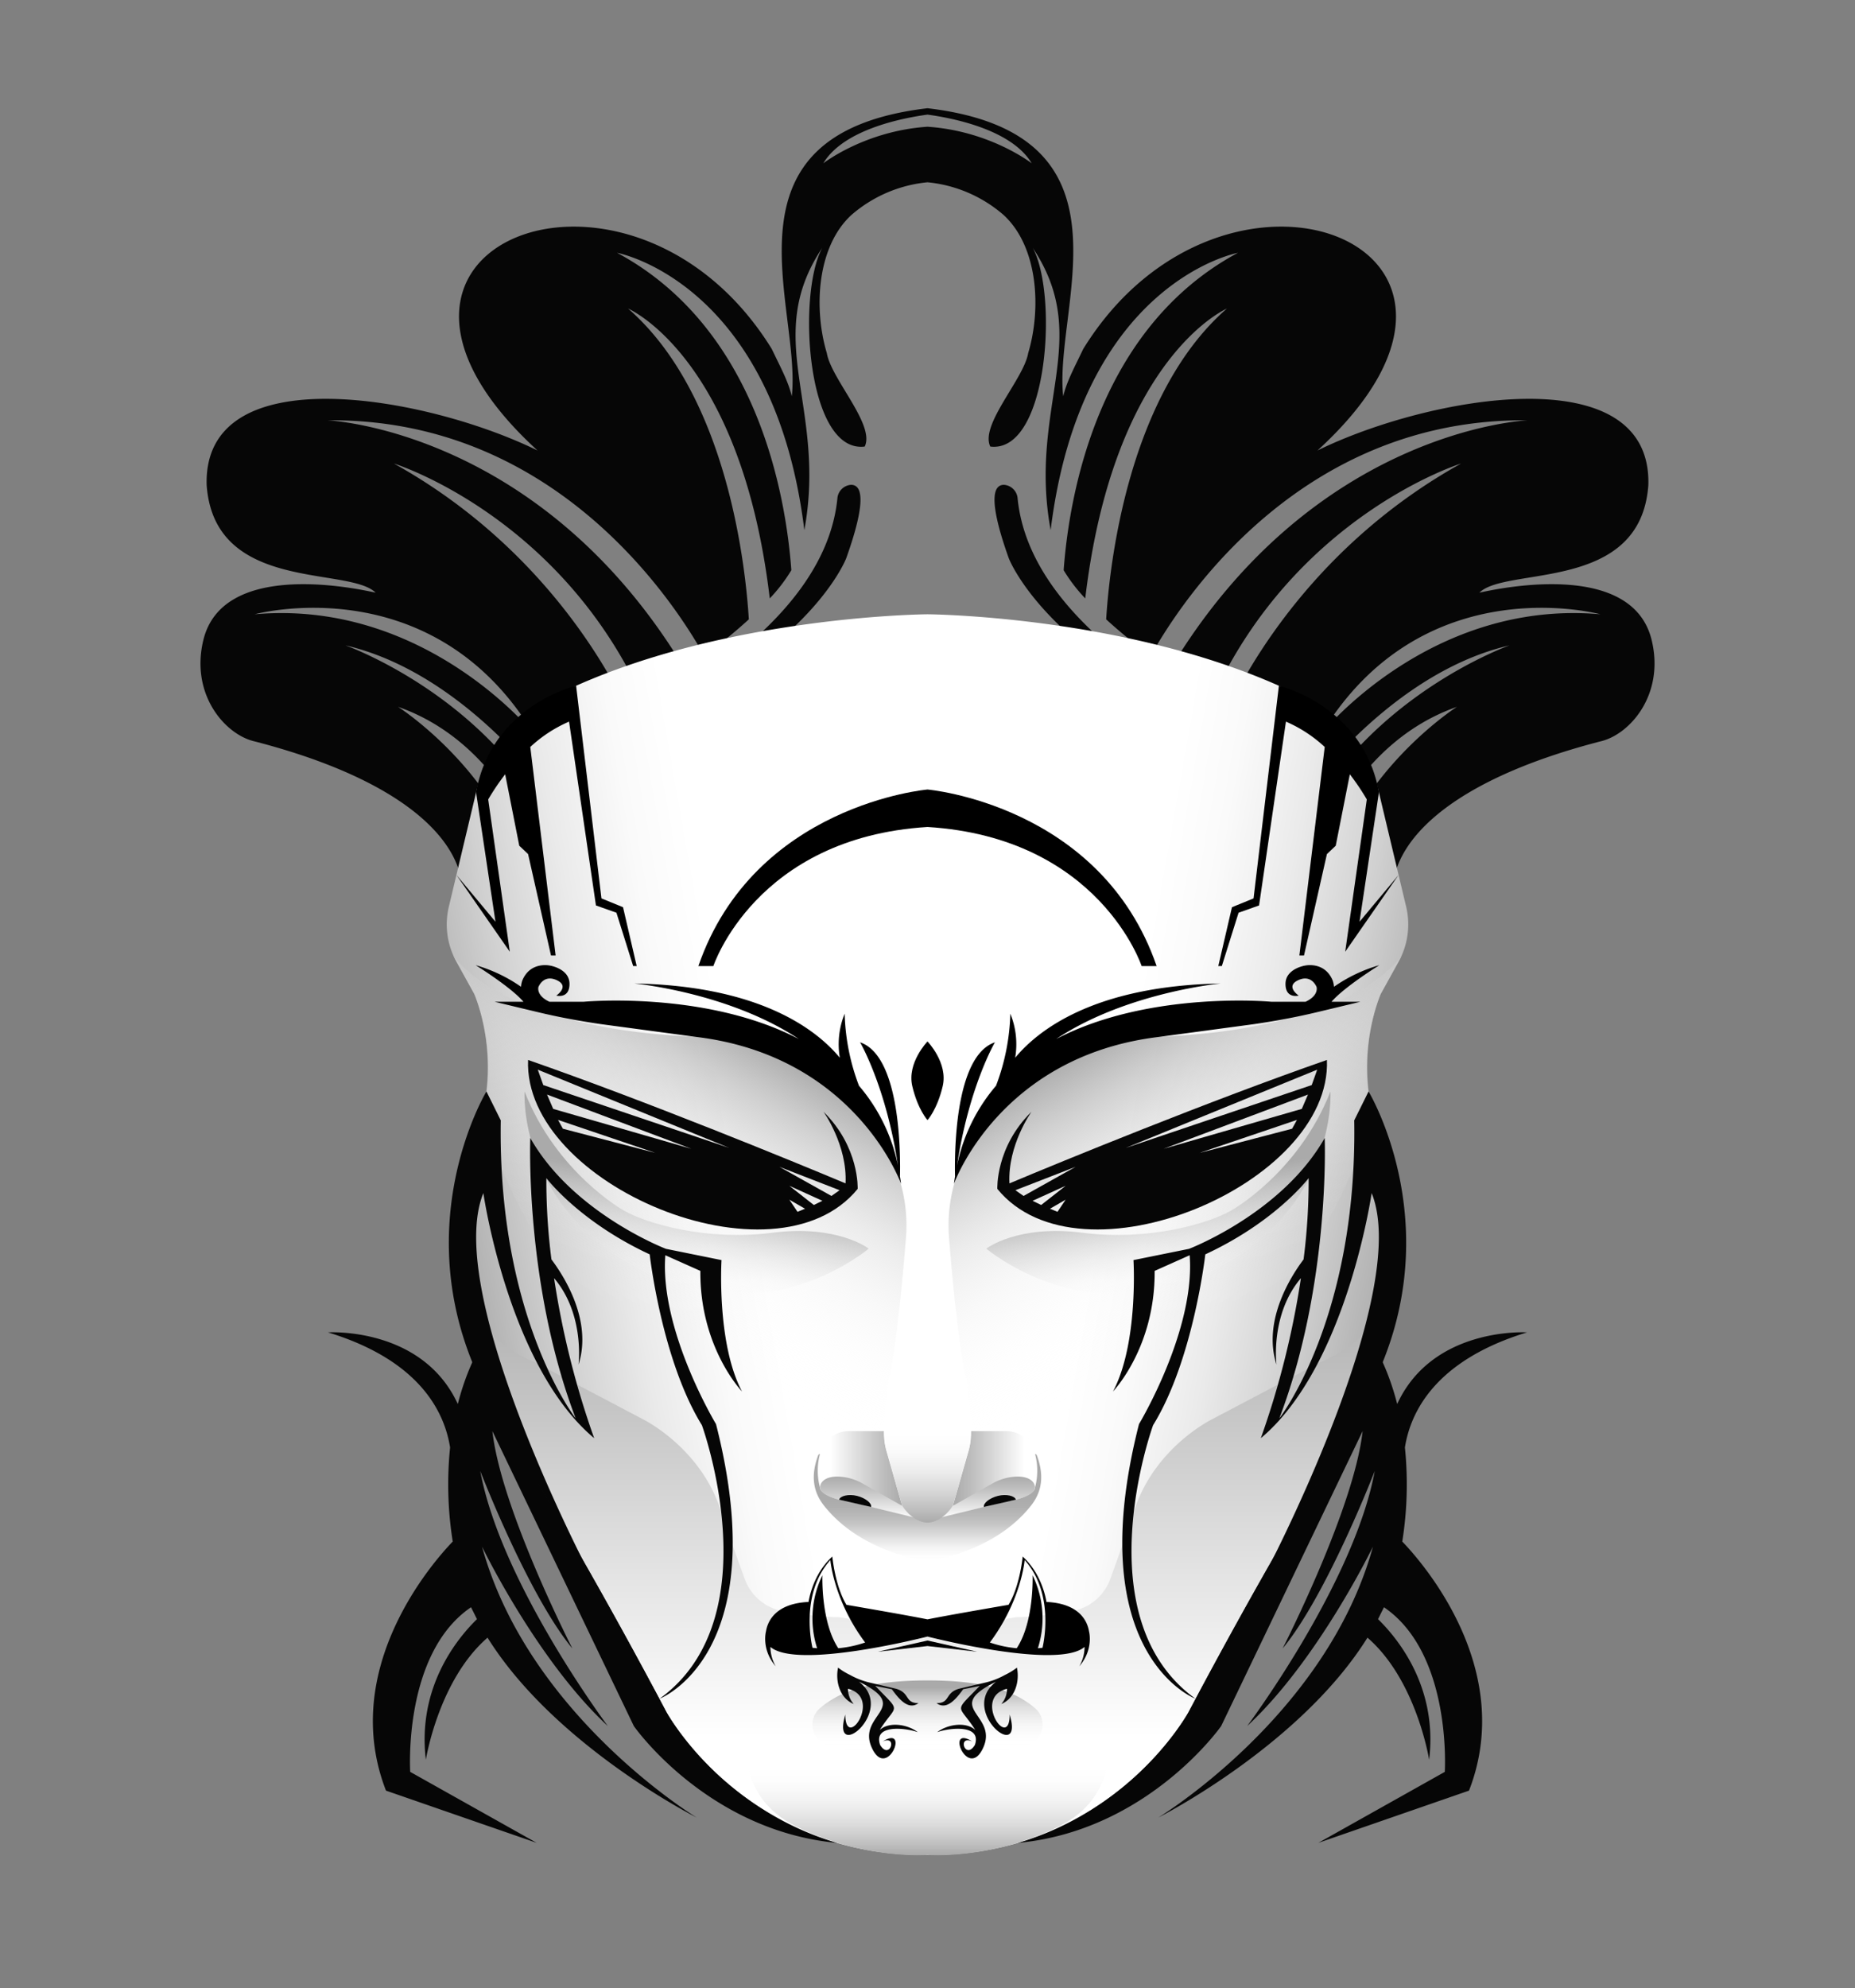 <svg xmlns="http://www.w3.org/2000/svg" xmlns:xlink="http://www.w3.org/1999/xlink" viewBox="0 0 842 902"><rect x="0" y="0" width="842" height="902" fill="#808080" stroke="none"/><defs><style> .cls-1{fill:#060606;}.cls-2{fill:url(#linear-gradient);}.cls-3{fill:url(#linear-gradient-2);}.cls-4{fill:url(#linear-gradient-3);}.cls-5{fill:url(#linear-gradient-4);}.cls-6{fill:url(#linear-gradient-5);}.cls-7{fill:url(#linear-gradient-6);}.cls-8{fill:url(#linear-gradient-7);}.cls-9{fill:url(#linear-gradient-8);}.cls-10{fill:url(#linear-gradient-9);}.cls-11{fill:url(#linear-gradient-10);} </style><linearGradient id="linear-gradient" x1="209.77" y1="593.77" x2="468.51" y2="548.14" gradientUnits="userSpaceOnUse"><stop offset="0" stop-color="#aaa"/><stop offset="0.01" stop-color="#acacac"/><stop offset="0.16" stop-color="#d0d0d0"/><stop offset="0.3" stop-color="#eaeaea"/><stop offset="0.43" stop-color="#fafafa"/><stop offset="0.53" stop-color="#fff"/></linearGradient><linearGradient id="linear-gradient-2" x1="314" y1="573.93" x2="314" y2="841.6" gradientUnits="userSpaceOnUse"><stop offset="0" stop-color="#aaa"/><stop offset="0.44" stop-color="#dbdbdb"/><stop offset="0.8" stop-color="#fff"/></linearGradient><linearGradient id="linear-gradient-3" x1="369.19" y1="485.41" x2="275.93" y2="646.94" gradientUnits="userSpaceOnUse"><stop offset="0" stop-color="#aaa"/><stop offset="0.13" stop-color="silver" stop-opacity="0.74"/><stop offset="0.28" stop-color="#d7d7d7" stop-opacity="0.47"/><stop offset="0.42" stop-color="#e8e8e8" stop-opacity="0.27"/><stop offset="0.56" stop-color="#f5f5f5" stop-opacity="0.12"/><stop offset="0.68" stop-color="#fcfcfc" stop-opacity="0.03"/><stop offset="0.78" stop-color="#fff" stop-opacity="0"/></linearGradient><linearGradient id="linear-gradient-4" x1="409.55" y1="666.27" x2="371.34" y2="666.27" gradientUnits="userSpaceOnUse"><stop offset="0" stop-color="#aaa"/><stop offset="0.25" stop-color="silver"/><stop offset="0.78" stop-color="#f7f7f7"/><stop offset="0.85" stop-color="#fff"/></linearGradient><linearGradient id="linear-gradient-5" x1="394.32" y1="669.89" x2="394.32" y2="689.04" gradientUnits="userSpaceOnUse"><stop offset="0" stop-color="#aaa"/><stop offset="0.3" stop-color="silver"/><stop offset="0.92" stop-color="#f7f7f7"/><stop offset="1" stop-color="#fff"/></linearGradient><linearGradient id="linear-gradient-6" x1="395.2" y1="659.62" x2="395.2" y2="708.24" gradientUnits="userSpaceOnUse"><stop offset="0.38" stop-color="#aaa"/><stop offset="0.48" stop-color="#acacac" stop-opacity="0.98"/><stop offset="0.58" stop-color="#b2b2b2" stop-opacity="0.91"/><stop offset="0.67" stop-color="#bbb" stop-opacity="0.8"/><stop offset="0.76" stop-color="#c8c8c8" stop-opacity="0.64"/><stop offset="0.85" stop-color="#dadada" stop-opacity="0.44"/><stop offset="0.94" stop-color="#eee" stop-opacity="0.2"/><stop offset="1" stop-color="#fff" stop-opacity="0"/></linearGradient><linearGradient id="linear-gradient-7" x1="411.09" y1="690.84" x2="411.09" y2="643.92" gradientUnits="userSpaceOnUse"><stop offset="0" stop-color="#aaa"/><stop offset="0.06" stop-color="#b4b4b4"/><stop offset="0.28" stop-color="#d4d4d4"/><stop offset="0.49" stop-color="#ececec"/><stop offset="0.68" stop-color="#fafafa"/><stop offset="0.85" stop-color="#fff"/></linearGradient><linearGradient id="linear-gradient-8" x1="379.82" y1="841.71" x2="379.82" y2="783.12" gradientUnits="userSpaceOnUse"><stop offset="0" stop-color="#aaa"/><stop offset="0.17" stop-color="silver" stop-opacity="0.75"/><stop offset="0.55" stop-color="#ededed" stop-opacity="0.21"/><stop offset="0.72" stop-color="#fff" stop-opacity="0"/></linearGradient><linearGradient id="linear-gradient-9" x1="394.9" y1="762.41" x2="394.9" y2="803.85" gradientUnits="userSpaceOnUse"><stop offset="0.08" stop-color="#aaa"/><stop offset="0.26" stop-color="#c8c8c8" stop-opacity="0.65"/><stop offset="0.44" stop-color="#e0e0e0" stop-opacity="0.37"/><stop offset="0.59" stop-color="#f1f1f1" stop-opacity="0.17"/><stop offset="0.71" stop-color="#fbfbfb" stop-opacity="0.04"/><stop offset="0.79" stop-color="#fff" stop-opacity="0"/></linearGradient><linearGradient id="linear-gradient-10" x1="319.93" y1="509.65" x2="306.85" y2="583.81" gradientUnits="userSpaceOnUse"><stop offset="0.37" stop-color="#aaa"/><stop offset="0.43" stop-color="#b1b1b1" stop-opacity="0.91"/><stop offset="1" stop-color="#fff" stop-opacity="0"/></linearGradient></defs><g> <path class="cls-1" d="M421,52V49.1c-97.5,11.5-57.1,89.9-61.6,130.7-1.6-6.8-5.2-13.3-9.1-21.5C286.5,55.1,141.4,110.7,244,204.4c-50.3-24.7-151.8-43-150.2,15.6,3.4,49,64.5,36.8,76.7,48.9-13.4-3-69.7-13.6-78.2,21.5-6,24.7,9.9,43,23.4,46,60.2,15.6,87,38.8,92.9,59.4.3-.2,8.8-9.7,20.3-22-18.2-34-48.2-53.1-48.2-53.1,31.2,10.9,47.8,36.3,53.8,47.2l7.6-7.8c-32.3-48.6-85.3-67.3-85.3-67.3,44.8,10.4,78.8,49.5,89.4,63,6.2-6.2,12.5-12.4,18.5-17.8,100-33.6,119.4-84.7,119.4-84.7,10.3-28.8,6.3-33.7,1.8-33.3a6.7,6.7,0,0,0-5.8,6.1c-5.8,58.8-85.3,98.2-113.9,110.6a144.5,144.5,0,0,1,14.9-12.2l3.6-2.4c-9.2-19.7-40-75.2-105.9-111.8,0,0,75.2,23.4,113.1,107,6.3-4.1,12.8-8.6,19.2-13.3C245.7,194.6,148.6,190.7,148.6,190.7c103.4-1.1,157.5,82.5,171.1,106.9,7.2-5.4,14.1-11,20.2-16.6-1.4-23.1-9.5-101.6-54.8-141,0,0,51.3,21.9,64.3,131.5a74.2,74.2,0,0,0,9.8-12.8c-2.5-34-15.4-109.8-79.1-144,0,0,71.1,13.1,85,125.8,10.3-55.9-19.5-86.6,8.1-128-11.5,21.2-7,93.3,19.3,90.1,4.8-9.9-15.2-30.6-17.2-42.4-6-20-4.6-48.2,11.2-62.7A61.7,61.7,0,0,1,421,82.7V57.5c-28.5,1.9-47.3,16.6-47.3,16.6C383.3,58,412.2,53.2,421,52ZM242,332.6s-49.2-60.8-126.4-53.9C115.6,278.7,195.9,256.8,242,332.6Z"></path> </g><g transform="scale(-1 1) translate(-842,0)"> <path class="cls-1" d="M421,52V49.1c-97.5,11.5-57.1,89.9-61.6,130.7-1.6-6.8-5.2-13.3-9.1-21.5C286.5,55.1,141.4,110.7,244,204.4c-50.3-24.7-151.8-43-150.2,15.6,3.4,49,64.5,36.8,76.7,48.9-13.4-3-69.7-13.6-78.2,21.5-6,24.7,9.9,43,23.4,46,60.2,15.6,87,38.8,92.9,59.4.3-.2,8.8-9.7,20.3-22-18.2-34-48.2-53.1-48.2-53.1,31.2,10.9,47.8,36.3,53.8,47.2l7.6-7.8c-32.3-48.6-85.3-67.3-85.3-67.3,44.8,10.4,78.8,49.5,89.4,63,6.2-6.2,12.5-12.4,18.5-17.8,100-33.6,119.4-84.7,119.4-84.7,10.3-28.8,6.3-33.7,1.8-33.3a6.7,6.7,0,0,0-5.8,6.1c-5.8,58.8-85.3,98.2-113.9,110.6a144.5,144.5,0,0,1,14.9-12.2l3.6-2.4c-9.2-19.7-40-75.2-105.9-111.8,0,0,75.2,23.4,113.1,107,6.3-4.1,12.8-8.6,19.2-13.3C245.7,194.6,148.6,190.7,148.6,190.7c103.4-1.1,157.5,82.5,171.1,106.9,7.2-5.4,14.1-11,20.2-16.6-1.4-23.1-9.5-101.6-54.8-141,0,0,51.3,21.9,64.3,131.5a74.2,74.2,0,0,0,9.8-12.8c-2.5-34-15.4-109.8-79.1-144,0,0,71.1,13.1,85,125.8,10.3-55.9-19.5-86.6,8.1-128-11.5,21.2-7,93.3,19.3,90.1,4.8-9.9-15.2-30.6-17.2-42.4-6-20-4.6-48.2,11.2-62.7A61.7,61.7,0,0,1,421,82.7V57.5c-28.5,1.9-47.3,16.6-47.3,16.6C383.3,58,412.2,53.2,421,52ZM242,332.6s-49.2-60.8-126.4-53.9C115.6,278.7,195.9,256.8,242,332.6Z"></path> </g><g> <path class="cls-1" d="M218.8,701.7s25,51.7,57.1,81.4c0,0-48.5-64.7-57.9-115.7,0,0,21.7,56.2,41.8,80.5,0,0-32.4-63.3-36.3-98.6l64.2,133.8s33.1,47.4,92.1,53L222.1,604.5s-8.8,11-14.3,32.5c-16.2-35.2-58.9-32.5-58.9-32.5,41.9,12.8,52.9,36.4,55.4,52.2a164.9,164.9,0,0,0,1.2,42.7c-8.8,9.1-51.8,57.7-30.3,113l68.4,23.7-57.4-32.2s-3.4-53.6,27.6-74.7l2.7,5.4c-8.8,8.6-27.2,30.7-23.2,63.8,0,0,5.7-36.1,28-55.4,30.6,49.1,94.9,81.6,94.9,81.6S239.9,778.4,218.8,701.7Z"></path> </g><g transform="scale(-1 1) translate(-842,0)"> <path class="cls-1" d="M218.8,701.7s25,51.7,57.1,81.4c0,0-48.5-64.7-57.9-115.7,0,0,21.7,56.2,41.8,80.5,0,0-32.4-63.3-36.3-98.6l64.2,133.8s33.1,47.4,92.1,53L222.1,604.5s-8.8,11-14.3,32.5c-16.2-35.2-58.9-32.5-58.9-32.5,41.9,12.8,52.9,36.4,55.4,52.2a164.9,164.9,0,0,0,1.2,42.7c-8.8,9.1-51.8,57.7-30.3,113l68.4,23.7-57.4-32.2s-3.4-53.6,27.6-74.7l2.7,5.4c-8.8,8.6-27.2,30.7-23.2,63.8,0,0,5.7-36.1,28-55.4,30.6,49.1,94.9,81.6,94.9,81.6S239.9,778.4,218.8,701.7Z"></path> </g><g><path class="cls-2" d="M216.1,359.5l-12.4,52a34.9,34.9,0,0,0,3.5,24.9l8.1,14.6s11.6,26.1,3.1,56.2l-7.5,27.7a120.3,120.3,0,0,0,5,77.2c9.2,22,21.6,49.3,34.9,71.8,27,45.6,51.7,92.7,51.7,92.7s35.6,66.3,118.5,63.2V278.7s-97.8.6-171.2,38A64.5,64.5,0,0,0,216.1,359.5Z"/><path class="cls-3" d="M421,740.2V841.6c-82.4,1-118.5-65-118.5-65s-24.7-47.1-51.7-92.7c-13.3-22.5-25.7-49.8-34.9-71.8a120.2,120.2,0,0,1-8.9-38.2s1.6,29.9,36,44.3l48.8,25.7s28.8,14,36.6,45.8l9.6,26.6A22.7,22.7,0,0,0,355.5,731c7.7,1.3,17.4,2.7,25.2,2.7Z"/><path class="cls-4" d="M205.7,433.5s21.7,34.7,115.7,37c0,0,16.2-1.1,36.9,8.9a99.2,99.2,0,0,1,37.1,31.5l2.8,4a70.4,70.4,0,0,1,13,47c-1.7,21.2-4.5,49.8-7.9,64.4L401.7,641a59.4,59.4,0,0,0,1.7,22.2l4.1,15.4a15.8,15.8,0,0,0,12.7,11.6h.8v40.4l-93.5-72.4A326.8,326.8,0,0,1,223.2,519.4l-4.8-12.2s8.4-26.7-3.1-56.2Z"/><path class="cls-5" d="M409.5,683.2l-7.4-25.8a35.7,35.7,0,0,1-.7-8.1H385.2a13.1,13.1,0,0,0-11.4,6.6c-2.2,3.9-3.6,9.7-1.2,17.4Z"/><path class="cls-6" d="M372.6,673.3s1.2-3.9,9-3.3a23.8,23.8,0,0,1,10,3.1l17.9,10.1a17.5,17.5,0,0,0,3.2,3.5,13.3,13.3,0,0,0,3.7,2.3l-26.9-6.7-6.6-1.5C378.7,680,370.5,677.8,372.6,673.3Z"/><path class="cls-7" d="M372.2,659.6a29.3,29.3,0,0,0,0,15.3s-.5,4.3,13.8,6.5l29.5,7.2s2.9,2.1,5.5,1.7v17.9s-29.7-3.3-46.9-25c-5.2-6.5-6.1-14-2.7-23C371.5,659.9,371.9,659.8,372.2,659.6Z"/><path class="cls-1" d="M380.9,680.4c.4-1.7,4.3-2.7,8.2-1.7s6.7,3.4,6.3,5"/><path class="cls-8" d="M421,690.8s-6.1.4-11.5-7.6l-7.6-26.9s-1.3-4.5-.4-12.4H421Z"/><path class="cls-9" d="M421,841.6s-28.2,2.3-59-12.6-22.3-45.9-22.3-45.9l81.3,8Z"/><path class="cls-10" d="M372.2,775c8.3-7.1,21.2-12.6,48.8-12.6v41.5l-45-12.1A9.7,9.7,0,0,1,372.2,775Z"/><path class="cls-11" d="M394.3,566.5s-14.1-11-43.8-7.2-56.9-4.1-67.4-10.1c0,0-30.5-17-45-54,0,0-3.3,52.6,53.6,81.5S394.3,566.5,394.3,566.5Z"/></g><g transform="scale(-1 1) translate(-842,0)"><path class="cls-2" d="M216.1,359.5l-12.4,52a34.9,34.9,0,0,0,3.5,24.9l8.1,14.6s11.6,26.1,3.1,56.2l-7.5,27.7a120.3,120.3,0,0,0,5,77.2c9.2,22,21.6,49.3,34.9,71.8,27,45.6,51.7,92.7,51.7,92.7s35.6,66.3,118.5,63.2V278.7s-97.8.6-171.2,38A64.5,64.5,0,0,0,216.1,359.5Z"/><path class="cls-3" d="M421,740.2V841.6c-82.4,1-118.5-65-118.5-65s-24.7-47.1-51.7-92.7c-13.3-22.5-25.7-49.8-34.9-71.8a120.2,120.2,0,0,1-8.9-38.2s1.6,29.9,36,44.3l48.8,25.7s28.8,14,36.6,45.8l9.6,26.6A22.7,22.7,0,0,0,355.5,731c7.7,1.3,17.4,2.7,25.2,2.7Z"/><path class="cls-4" d="M205.7,433.5s21.7,34.7,115.7,37c0,0,16.2-1.1,36.9,8.9a99.2,99.2,0,0,1,37.1,31.5l2.8,4a70.4,70.4,0,0,1,13,47c-1.7,21.2-4.5,49.8-7.9,64.4L401.7,641a59.4,59.4,0,0,0,1.7,22.2l4.1,15.4a15.8,15.8,0,0,0,12.7,11.6h.8v40.4l-93.5-72.4A326.8,326.8,0,0,1,223.2,519.4l-4.8-12.2s8.4-26.7-3.1-56.2Z"/><path class="cls-5" d="M409.5,683.2l-7.4-25.8a35.7,35.7,0,0,1-.7-8.1H385.2a13.1,13.1,0,0,0-11.4,6.6c-2.2,3.9-3.6,9.7-1.2,17.4Z"/><path class="cls-6" d="M372.6,673.3s1.2-3.9,9-3.3a23.8,23.8,0,0,1,10,3.1l17.9,10.1a17.5,17.5,0,0,0,3.2,3.5,13.3,13.3,0,0,0,3.7,2.3l-26.9-6.7-6.6-1.5C378.7,680,370.5,677.8,372.6,673.3Z"/><path class="cls-7" d="M372.2,659.6a29.3,29.3,0,0,0,0,15.3s-.5,4.3,13.8,6.5l29.5,7.2s2.9,2.1,5.5,1.7v17.9s-29.7-3.3-46.9-25c-5.2-6.5-6.1-14-2.7-23C371.5,659.9,371.9,659.8,372.2,659.6Z"/><path class="cls-1" d="M380.9,680.4c.4-1.7,4.3-2.7,8.2-1.7s6.7,3.4,6.3,5"/><path class="cls-8" d="M421,690.8s-6.1.4-11.5-7.6l-7.6-26.9s-1.3-4.5-.4-12.4H421Z"/><path class="cls-9" d="M421,841.6s-28.2,2.3-59-12.6-22.3-45.9-22.3-45.9l81.3,8Z"/><path class="cls-10" d="M372.2,775c8.3-7.1,21.2-12.6,48.8-12.6v41.5l-45-12.1A9.7,9.7,0,0,1,372.2,775Z"/><path class="cls-11" d="M394.3,566.5s-14.1-11-43.8-7.2-56.9-4.1-67.4-10.1c0,0-30.5-17-45-54,0,0-3.3,52.6,53.6,81.5S394.3,566.5,394.3,566.5Z"/></g><g> <path class="cls-1" d="M302,569.5l15.9,7.1c-.3,34.8,18.9,54.7,18.9,54.7-11.6-21.8-9.3-59.6-9.3-59.6l-25.2-5.1s-42.2-16.1-61.6-50.3c0,0-2.6,66.4,20.6,127.2,0,0-35.5-45.3-34-135.2l-6.5-13.1s-38.8,64.1.6,137.8l46.9,82.2s-67.6-127.9-48.9-173.9c0,0,11.3,78.6,50.3,111.2a388.5,388.5,0,0,1-18.2-72.6c14,16.4,11.1,39.2,11.1,39.2,6.5-20.3-7.1-40.8-12.3-47.7a279.1,279.1,0,0,1-2.3-36.9s14.8,19.7,46.9,34.6c0,0,5.4,47.9,23.7,77.5,0,0,31.8,87.3-19.2,124.1,0,0,52.3-19.9,25.6-124.6C325,646.1,299.4,603.7,302,569.5Z"></path> </g><g transform="scale(-1 1) translate(-842,0)"> <path class="cls-1" d="M302,569.5l15.9,7.1c-.3,34.8,18.9,54.7,18.9,54.7-11.6-21.8-9.3-59.6-9.3-59.6l-25.2-5.1s-42.2-16.1-61.6-50.3c0,0-2.6,66.4,20.6,127.2,0,0-35.5-45.3-34-135.2l-6.5-13.1s-38.8,64.1.6,137.8l46.9,82.2s-67.6-127.9-48.9-173.9c0,0,11.3,78.6,50.3,111.2a388.5,388.5,0,0,1-18.2-72.6c14,16.4,11.1,39.2,11.1,39.2,6.5-20.3-7.1-40.8-12.3-47.7a279.1,279.1,0,0,1-2.3-36.9s14.8,19.7,46.9,34.6c0,0,5.4,47.9,23.7,77.5,0,0,31.8,87.3-19.2,124.1,0,0,52.3-19.9,25.6-124.6C325,646.1,299.4,603.7,302,569.5Z"></path> </g><g> <path class="cls-1" d="M373.8,504.4s10.9,15.2,10,32.5c-23.8-10-90.7-37.4-144.1-56-2.3,56.5,112.1,104.5,149.6,58.5C389.3,539.4,390.2,520.5,373.8,504.4Zm-118.3,7.7-2.2-4,44.3,15Zm-4.4-9-2.8-6.5,65.5,24.6Zm-4.5-10.8-2.5-7L331,520.8ZM362,549.8l-3.7-5.5,7.1,4.1Zm7.4-3.1L358.3,538l15,6.8Zm8-4.1-23.6-13.2L381.1,540Z"></path> </g><g transform="scale(-1 1) translate(-842,0)"> <path class="cls-1" d="M373.8,504.4s10.9,15.2,10,32.5c-23.8-10-90.7-37.4-144.1-56-2.3,56.5,112.1,104.5,149.6,58.5C389.3,539.4,390.2,520.5,373.8,504.4Zm-118.3,7.7-2.2-4,44.3,15Zm-4.4-9-2.8-6.5,65.5,24.6Zm-4.5-10.8-2.5-7L331,520.8ZM362,549.8l-3.7-5.5,7.1,4.1Zm7.4-3.1L358.3,538l15,6.8Zm8-4.1-23.6-13.2L381.1,540Z"></path> </g><g> <path d="M390.4,472.9s11.8,20.1,17.2,55.9a80.5,80.5,0,0,0-17.7-36.2,98.8,98.8,0,0,1-6.5-32.7,36.8,36.8,0,0,0-2.2,20c-10-12.1-35.3-32.6-93.3-33.7,0,0,42.8,4,74.7,25.2-42.3-22.1-97.7-16.9-97.7-16.9H249.4c-6.2-2.9-5-6.7-5-6.7s2.2-5.9,8.3-3.1-.2,7-.2,7,6,1.6,6-5.3-8.8-8.3-8.8-8.3-8.9-2.1-12.6,6.7a10.7,10.7,0,0,0-.6,2.9,69.1,69.1,0,0,0-20.6-9.8s16,9.9,21.7,16.6H224.5l19.6,4.7c9.6,2.3,19.3,4.1,29.1,5.5l42.4,5.7c72.7,8.5,93.4,66.7,93.4,66.7s-.3-2.3-.5-3.3C408.7,525.2,409.1,479.2,390.4,472.9Z"></path> <path d="M414.1,492.8c2.5,10.6,6.9,15.4,6.9,15.4V472.5S411.6,482.2,414.1,492.8Z"></path> </g><g transform="scale(-1 1) translate(-842,0)"> <path d="M390.4,472.9s11.8,20.1,17.2,55.9a80.5,80.5,0,0,0-17.7-36.2,98.8,98.8,0,0,1-6.5-32.7,36.8,36.8,0,0,0-2.2,20c-10-12.1-35.3-32.6-93.3-33.7,0,0,42.8,4,74.7,25.2-42.3-22.1-97.7-16.9-97.7-16.9H249.4c-6.2-2.9-5-6.7-5-6.7s2.2-5.9,8.3-3.1-.2,7-.2,7,6,1.6,6-5.3-8.8-8.3-8.8-8.3-8.9-2.1-12.6,6.7a10.7,10.7,0,0,0-.6,2.9,69.1,69.1,0,0,0-20.6-9.8s16,9.9,21.7,16.6H224.5l19.6,4.7c9.6,2.3,19.3,4.1,29.1,5.5l42.4,5.7c72.7,8.5,93.4,66.7,93.4,66.7s-.3-2.3-.5-3.3C408.7,525.2,409.1,479.2,390.4,472.9Z"></path> <path d="M414.1,492.8c2.5,10.6,6.9,15.4,6.9,15.4V472.5S411.6,482.2,414.1,492.8Z"></path> </g><g> <path d="M317,438.3h6.8S343,380,421,375.2v-17S342.3,365,317,438.3Z"></path> <path d="M282.8,411.6l-9.8-4-11.5-96.5s-38.4,9-45.4,48.4l8.8,58.7L207.2,397l24.2,34.8-9.8-69.1a106.6,106.6,0,0,1,7.7-11.4l6.4,32.4,4,3.8,10.4,46h2.1l-11.5-94.6a61.6,61.6,0,0,1,17.6-11.5l12.2,83.4,9.3,3.3,7.6,24.2H289Z"></path> </g><g transform="scale(-1 1) translate(-842,0)"> <path d="M317,438.3h6.8S343,380,421,375.2v-17S342.3,365,317,438.3Z"></path> <path d="M282.8,411.6l-9.8-4-11.5-96.5s-38.4,9-45.4,48.4l8.8,58.7L207.2,397l24.2,34.8-9.8-69.1a106.6,106.6,0,0,1,7.7-11.4l6.4,32.4,4,3.8,10.4,46h2.1l-11.5-94.6a61.6,61.6,0,0,1,17.6-11.5l12.2,83.4,9.3,3.3,7.6,24.2H289Z"></path> </g><g> <polygon points="421 744.3 398.4 749.4 421 746.8 421 744.3"></polygon> <path d="M421,742.5v-7.8s-8.2-1.7-36.8-6.6c-5.2-8.6-6.4-21.9-6.4-21.9-8,7.3-10.2,17.2-10.8,20.6-15.2.7-18.6,9-19.3,13.3,0,0-2.3,8.1,4.4,15.9a17.6,17.6,0,0,1-2.4-8.8C361.9,757.7,421,742.5,421,742.5Zm-44.1-34.7s1.5,18.3,15.8,37.4a51.9,51.9,0,0,1-12.2,2.6c-8-12.1-7.2-33.1-7.2-33.1a44.4,44.4,0,0,0-2.4,33.1l-2.1-.2S362.7,723.6,376.9,707.8Z"></path> </g><g transform="scale(-1 1) translate(-842,0)"> <polygon points="421 744.3 398.4 749.4 421 746.8 421 744.3"></polygon> <path d="M421,742.5v-7.8s-8.2-1.7-36.8-6.6c-5.2-8.6-6.4-21.9-6.4-21.9-8,7.3-10.2,17.2-10.8,20.6-15.2.7-18.6,9-19.3,13.3,0,0-2.3,8.1,4.4,15.9a17.6,17.6,0,0,1-2.4-8.8C361.9,757.7,421,742.5,421,742.5Zm-44.1-34.7s1.5,18.3,15.8,37.4a51.9,51.9,0,0,1-12.2,2.6c-8-12.1-7.2-33.1-7.2-33.1a44.4,44.4,0,0,0-2.4,33.1l-2.1-.2S362.7,723.6,376.9,707.8Z"></path> </g><g> <path id="chin_4-2" data-name="chin 4" class="cls-1" d="M399.3,784.9c7.8-12.2,10.1-7.4-2-20l7.5,1.5c2.7,3.6,7.2,9.9,12.1,6.3-6.3,0-3.7-4.6-10.1-6.5l-12.4-2.9h0a34.8,34.8,0,0,1-8.6-3.4h0a31,31,0,0,1-5.4-3.3c-1.3,6.2.8,13.9,7.1,16.5a10.4,10.4,0,0,1-2.6-6.9c15.9,3.9-1.2,28.6-1.2,11.7-6.8,22.6,23.4-1.8,6.2-14.9,24.5,12-1.1,14.7,5.8,29.9s17.5-10.7,5-2.8c6.9-3.1,3.2,8.7-1.2,1.6-3.3-9.5,11.6-7.8,17.1-5.8C412,782.3,403.5,781,399.3,784.9Z"></path> </g><g transform="scale(-1 1) translate(-842,0)"> <path id="chin_4-2" data-name="chin 4" class="cls-1" d="M399.3,784.9c7.8-12.2,10.1-7.4-2-20l7.5,1.5c2.7,3.6,7.2,9.9,12.1,6.3-6.3,0-3.7-4.6-10.1-6.5l-12.4-2.9h0a34.8,34.8,0,0,1-8.6-3.4h0a31,31,0,0,1-5.4-3.3c-1.3,6.2.8,13.9,7.1,16.5a10.4,10.4,0,0,1-2.6-6.9c15.9,3.9-1.2,28.6-1.2,11.7-6.8,22.6,23.4-1.8,6.2-14.9,24.5,12-1.1,14.7,5.8,29.9s17.5-10.7,5-2.8c6.9-3.1,3.2,8.7-1.2,1.6-3.3-9.5,11.6-7.8,17.1-5.8C412,782.3,403.5,781,399.3,784.9Z"></path> </g></svg>